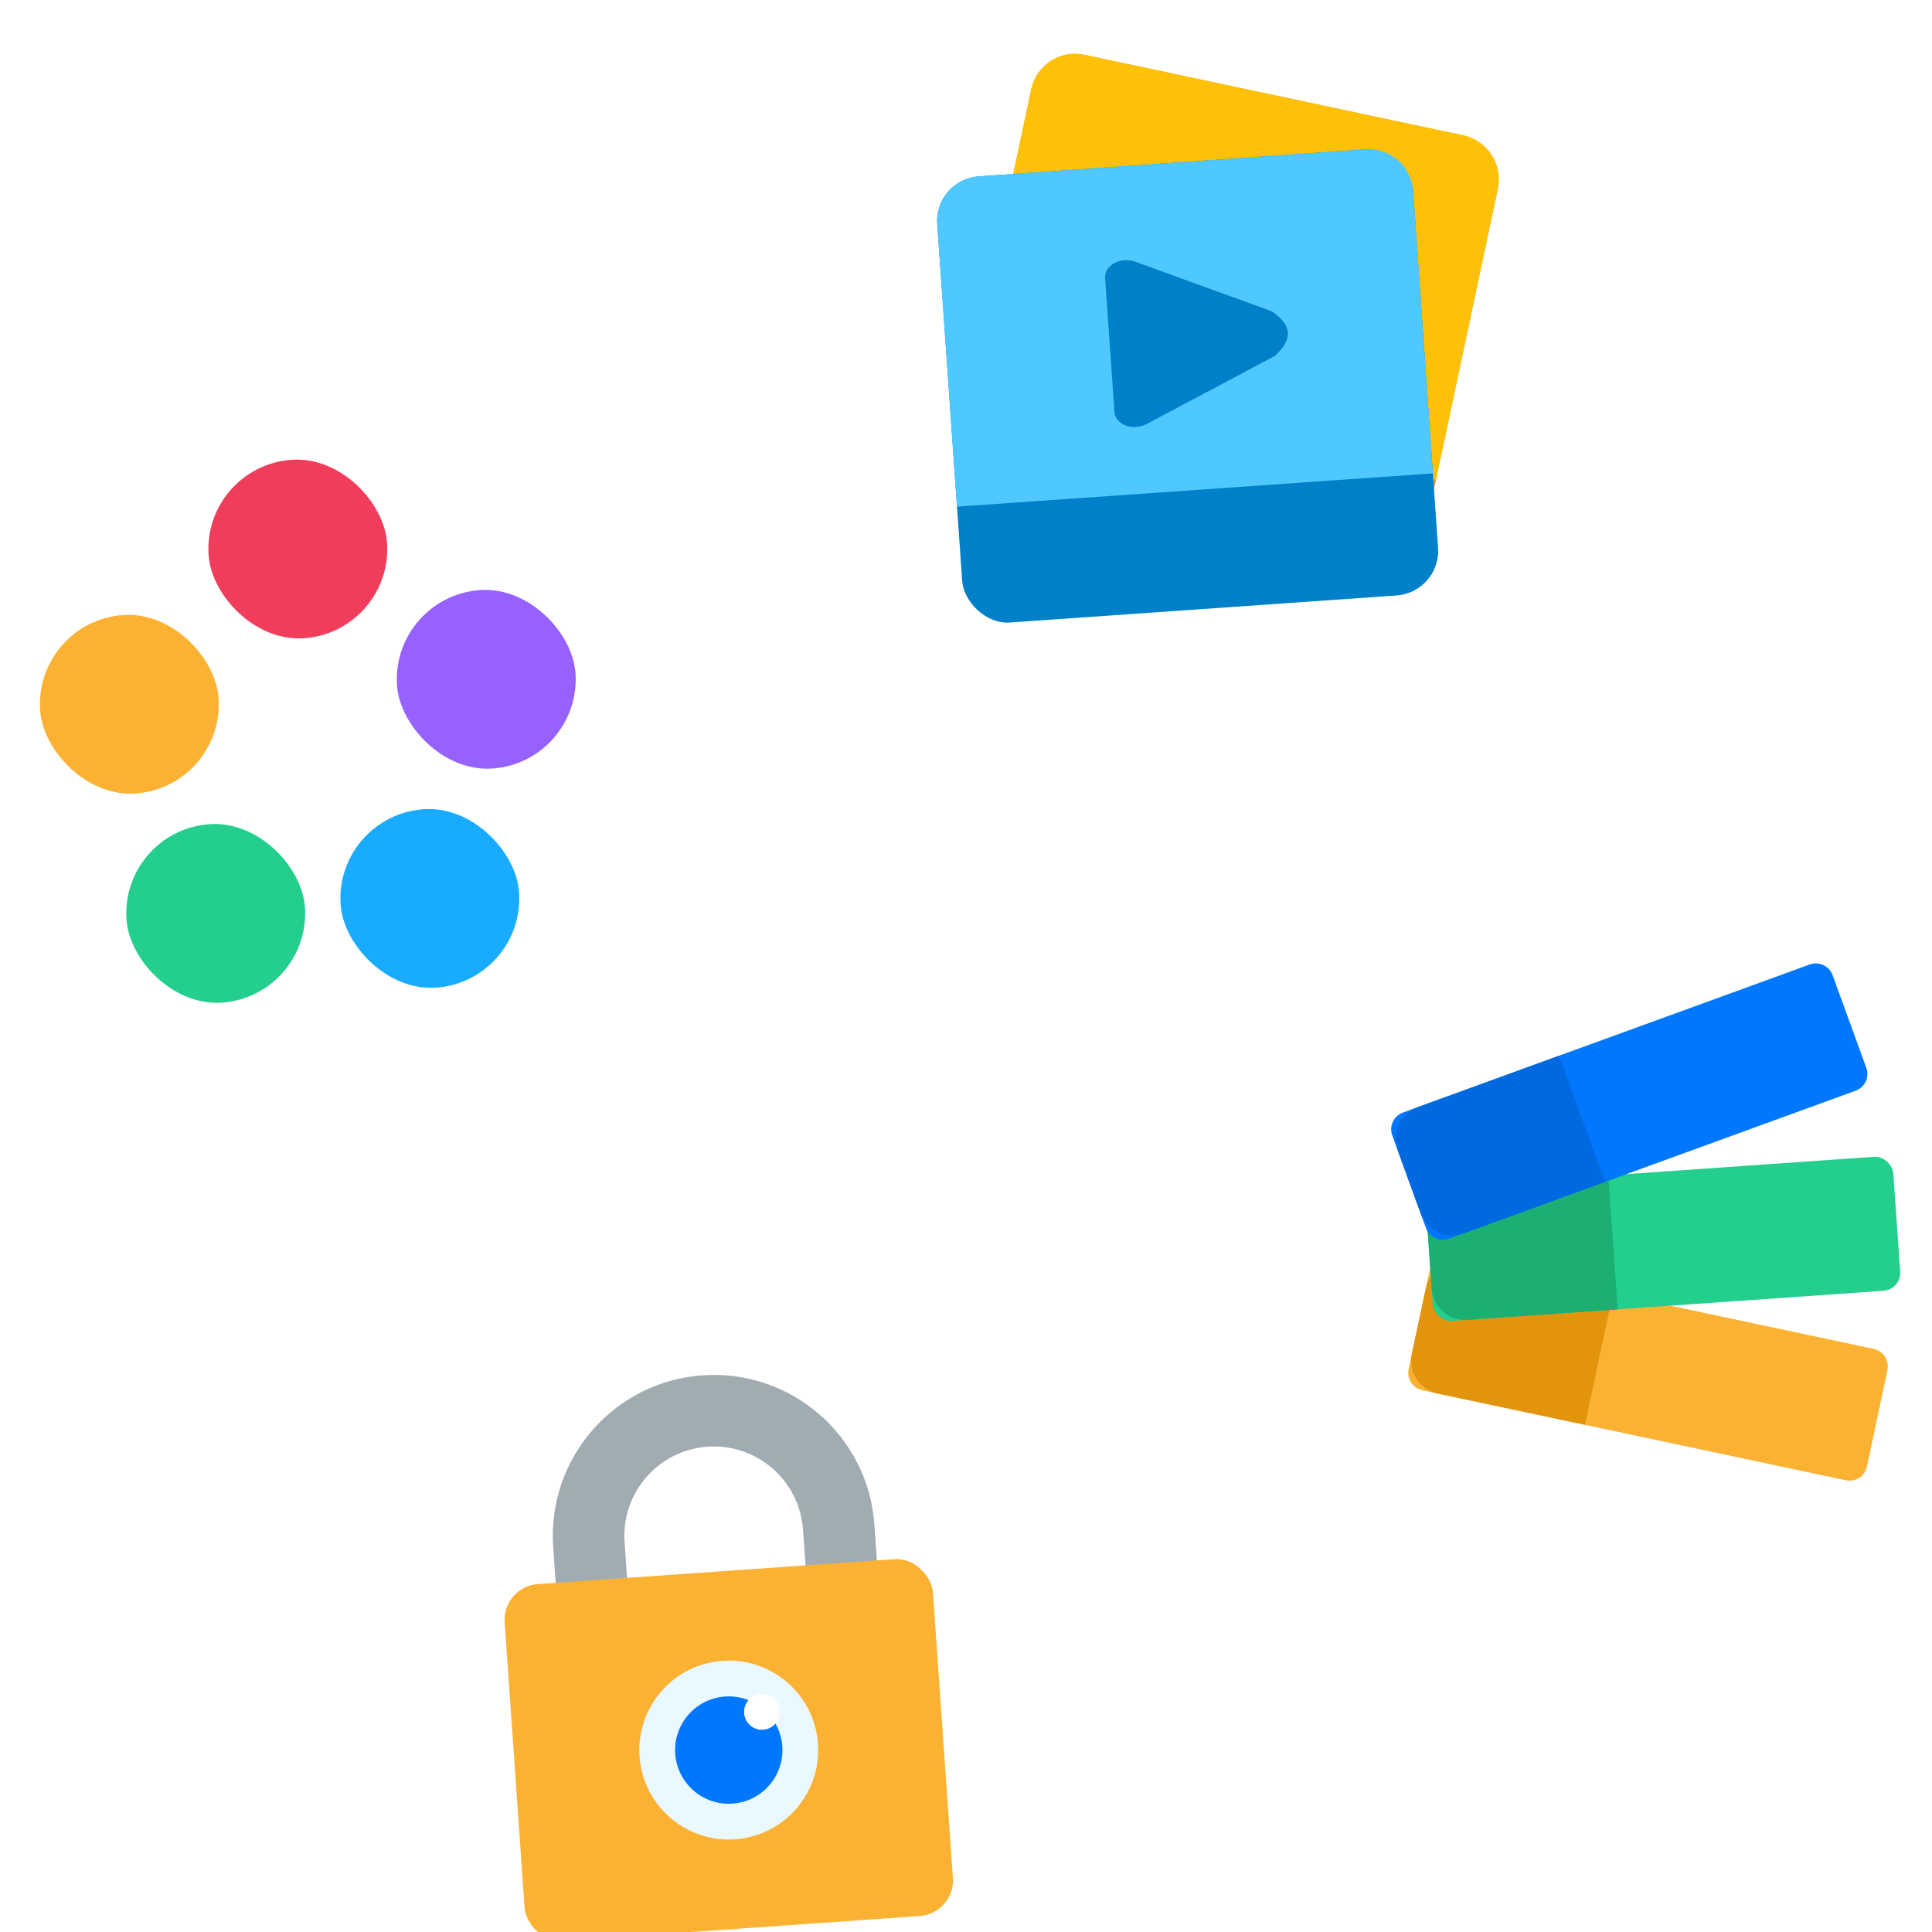 <?xml version="1.0" encoding="UTF-8"?>
<svg width="216px" height="216px" viewBox="0 0 216 216" version="1.1" xmlns="http://www.w3.org/2000/svg" xmlns:xlink="http://www.w3.org/1999/xlink">
    <title>tools-lg</title>
    <defs>
        <filter x="-7.8%" y="-3.0%" width="115.5%" height="105.9%" filterUnits="objectBoundingBox" id="filter-1">
            <feOffset dx="0" dy="4" in="SourceAlpha" result="shadowOffsetOuter1"></feOffset>
            <feGaussianBlur stdDeviation="17" in="shadowOffsetOuter1" result="shadowBlurOuter1"></feGaussianBlur>
            <feColorMatrix values="0 0 0 0 0   0 0 0 0 0   0 0 0 0 0  0 0 0 0.08 0" type="matrix" in="shadowBlurOuter1" result="shadowMatrixOuter1"></feColorMatrix>
            <feMerge>
                <feMergeNode in="shadowMatrixOuter1"></feMergeNode>
                <feMergeNode in="SourceGraphic"></feMergeNode>
            </feMerge>
        </filter>
        <filter x="-8.1%" y="-8.1%" width="116.2%" height="116.2%" filterUnits="objectBoundingBox" id="filter-2">
            <feOffset dx="0" dy="1" in="SourceAlpha" result="shadowOffsetOuter1"></feOffset>
            <feGaussianBlur stdDeviation="1" in="shadowOffsetOuter1" result="shadowBlurOuter1"></feGaussianBlur>
            <feColorMatrix values="0 0 0 0 0   0 0 0 0 0   0 0 0 0 0  0 0 0 0.13 0" type="matrix" in="shadowBlurOuter1" result="shadowMatrixOuter1"></feColorMatrix>
            <feMerge>
                <feMergeNode in="shadowMatrixOuter1"></feMergeNode>
                <feMergeNode in="SourceGraphic"></feMergeNode>
            </feMerge>
        </filter>
    </defs>
    <g id="YouTube-for-Kids" stroke="none" stroke-width="1" fill="none" fill-rule="evenodd">
        <g transform="translate(-1863, -1210)" id="Intro-Laptop">
            <g filter="url(#filter-1)" transform="translate(1752, 161)">
                <g id="Content" transform="translate(0, 540)">
                    <g id="E-Learning" transform="translate(0, 461)">
                        <g id="tools-lg" transform="translate(89, 34)">
                            <rect id="Bounds" x="0" y="0" width="260" height="240"></rect>
                            <g id="Group-4" transform="translate(14, 2.621)">
                                <g id="Group" transform="translate(48.71, 152.066)">
                                    <g id="icon" filter="url(#filter-2)" transform="translate(40, 40) rotate(-4) translate(-40, -40) ">
                                        <g id="icons8-privacy" transform="translate(16, 8)">
                                            <path d="M42,24 L34,24 L34,18 C34,12.477 29.523,8 24,8 C18.477,8 14,12.477 14,18 L14,24 L6,24 L6,18 C6,8.059 14.059,0 24,0 C33.941,0 42,8.059 42,18 L42,24 Z" id="Oval-4" fill="#A0ACB2" fill-rule="nonzero"></path>
                                            <rect id="Rectangle" fill="#FBB232" x="0" y="22" width="48" height="40" rx="4"></rect>
                                            <circle id="Oval" fill="#EAF8FF" fill-rule="nonzero" cx="24" cy="42" r="10"></circle>
                                            <circle id="Oval" fill="#0077FF" fill-rule="nonzero" cx="24" cy="42" r="6"></circle>
                                            <circle id="Oval" fill="#FFFFFF" fill-rule="nonzero" cx="28" cy="38" r="2"></circle>
                                        </g>
                                    </g>
                                </g>
                                <g id="Group" transform="translate(152.066, 106.049)">
                                    <g id="playlists" transform="translate(40, 40) rotate(-4) translate(-40, -40) ">
                                        <g id="Rotaded" transform="translate(10, 8)">
                                            <g id="g" transform="translate(29.817, 47.124) rotate(16) translate(-29.817, -47.124) translate(2.817, 39.124)">
                                                <path d="M-1.27897692e-13,1.994 C-1.27897692e-13,0.893 0.887,-2.26485497e-13 2.006,-2.26485497e-13 L50.382,-2.26485497e-13 C51.489,-2.26485497e-13 52.387,0.894 52.387,1.994 L52.387,13.022 C52.387,14.123 51.5,15.016 50.382,15.016 L2.006,15.016 C0.898,15.016 -1.27897692e-13,14.121 -1.27897692e-13,13.022 L-1.27897692e-13,1.994 Z" id="Rectangle" fill="#FBB232"></path>
                                                <path d="M20.581,15.016 L3.742,15.016 C1.675,15.016 4.03233003e-13,13.336 4.03233003e-13,11.262 L4.03233003e-13,3.754 C4.03233003e-13,1.68 1.675,-2.48689958e-14 3.742,-2.48689958e-14 L20.581,-2.48689958e-14 L20.581,15.016 Z" id="Fill-11" fill="#E1940C"></path>
                                            </g>
                                            <g id="g" transform="translate(5.677, 24.461)">
                                                <rect id="Rectangle" fill="#24CF8D" x="0" y="0" width="52.387" height="15.016" rx="2"></rect>
                                                <path d="M20.581,15.016 L3.742,15.016 C1.675,15.016 0,13.336 0,11.262 L0,3.754 C0,1.68 1.675,0 3.742,0 L20.581,0 L20.581,15.016 Z" id="Fill-7" fill="#1BAF72"></path>
                                            </g>
                                            <g id="g" transform="translate(30.088, 16.648) rotate(-16) translate(-30.088, -16.648) translate(3.088, 8.648)">
                                                <path d="M-5.14255305e-13,1.994 C-5.14255305e-13,0.893 0.887,1.0125234e-13 2.006,1.0125234e-13 L50.382,1.0125234e-13 C51.489,1.0125234e-13 52.387,0.894 52.387,1.994 L52.387,13.022 C52.387,14.123 51.5,15.016 50.382,15.016 L2.006,15.016 C0.898,15.016 -5.14255305e-13,14.121 -5.14255305e-13,13.022 L-5.14255305e-13,1.994 Z" id="Rectangle" fill="#0077FF"></path>
                                                <path d="M20.581,15.016 L3.742,15.016 C1.675,15.016 -5.16031662e-13,13.336 -5.16031662e-13,11.262 L-5.16031662e-13,3.754 C-5.16031662e-13,1.68 1.675,7.63833441e-14 3.742,7.63833441e-14 L20.581,7.63833441e-14 L20.581,15.016 Z" id="Fill-3" fill="#0069E0"></path>
                                            </g>
                                        </g>
                                    </g>
                                </g>
                                <g id="Group" transform="translate(2.693, 48.71)">
                                    <g id="circles" transform="translate(40, 40) rotate(-4) translate(-40, -40) ">
                                        <g id="g" transform="translate(10, 10)">
                                            <rect id="Rectangle-12" fill="#19ABFF" x="32" y="40" width="20" height="20" rx="10"></rect>
                                            <rect id="Rectangle-12" fill="#9661FF" x="40" y="16" width="20" height="20" rx="10"></rect>
                                            <rect id="Rectangle-12" fill="#F03D5B" x="20" y="0" width="20" height="20" rx="10"></rect>
                                            <rect id="Rectangle-12" fill="#FBB232" x="0" y="16" width="20" height="20" rx="10"></rect>
                                            <rect id="Rectangle-12" fill="#24CF8D" x="8" y="40" width="20" height="20" rx="10"></rect>
                                        </g>
                                    </g>
                                </g>
                                <g id="Group" transform="translate(106.049, 2.693)">
                                    <g id="safeviews" transform="translate(40, 40) rotate(-4) translate(-40, -40) ">
                                        <g id="g" transform="translate(6.667, 8.333)">
                                            <g transform="translate(32.525, 31.382) rotate(16) translate(-32.525, -31.382) translate(5.858, 6.382)" id="Rectangle">
                                                <rect fill="#D9941A" x="-7.57912251e-13" y="0" width="53.333" height="50" rx="5"></rect>
                                                <path d="M-7.57912251e-13,4.992 C-7.57912251e-13,2.235 2.241,0 4.994,0 L48.34,0 C51.098,0 53.333,2.241 53.333,4.992 L53.333,38.333 L-7.57912251e-13,38.333 L-7.57912251e-13,4.992 Z" fill="#FFC107"></path>
                                            </g>
                                            <g transform="translate(0.833, 14.113)">
                                                <rect id="Rectangle" fill="#0080C9" x="0.033" y="0" width="53.333" height="50" rx="5"></rect>
                                                <path d="M0.033,5.002 C0.033,2.24 2.274,0 5.027,0 L48.373,0 C51.131,0 53.367,2.238 53.367,5.002 L53.367,36.667 L0.033,36.667 L0.033,5.002 Z" id="Rectangle" fill="#4EC8FF"></path>
                                                <path d="M36.667,17.333 C38.829,19.063 38.829,20.604 36.667,22.333 L21.667,29 C19.954,29.575 18.333,28.638 18.333,27.333 L18.333,12.333 C18.333,11.028 19.954,10.092 21.667,10.667 L36.667,17.333 Z" id="Fill-1" fill="#0080C9"></path>
                                            </g>
                                        </g>
                                    </g>
                                </g>
                            </g>
                        </g>
                    </g>
                </g>
            </g>
        </g>
    </g>
</svg>